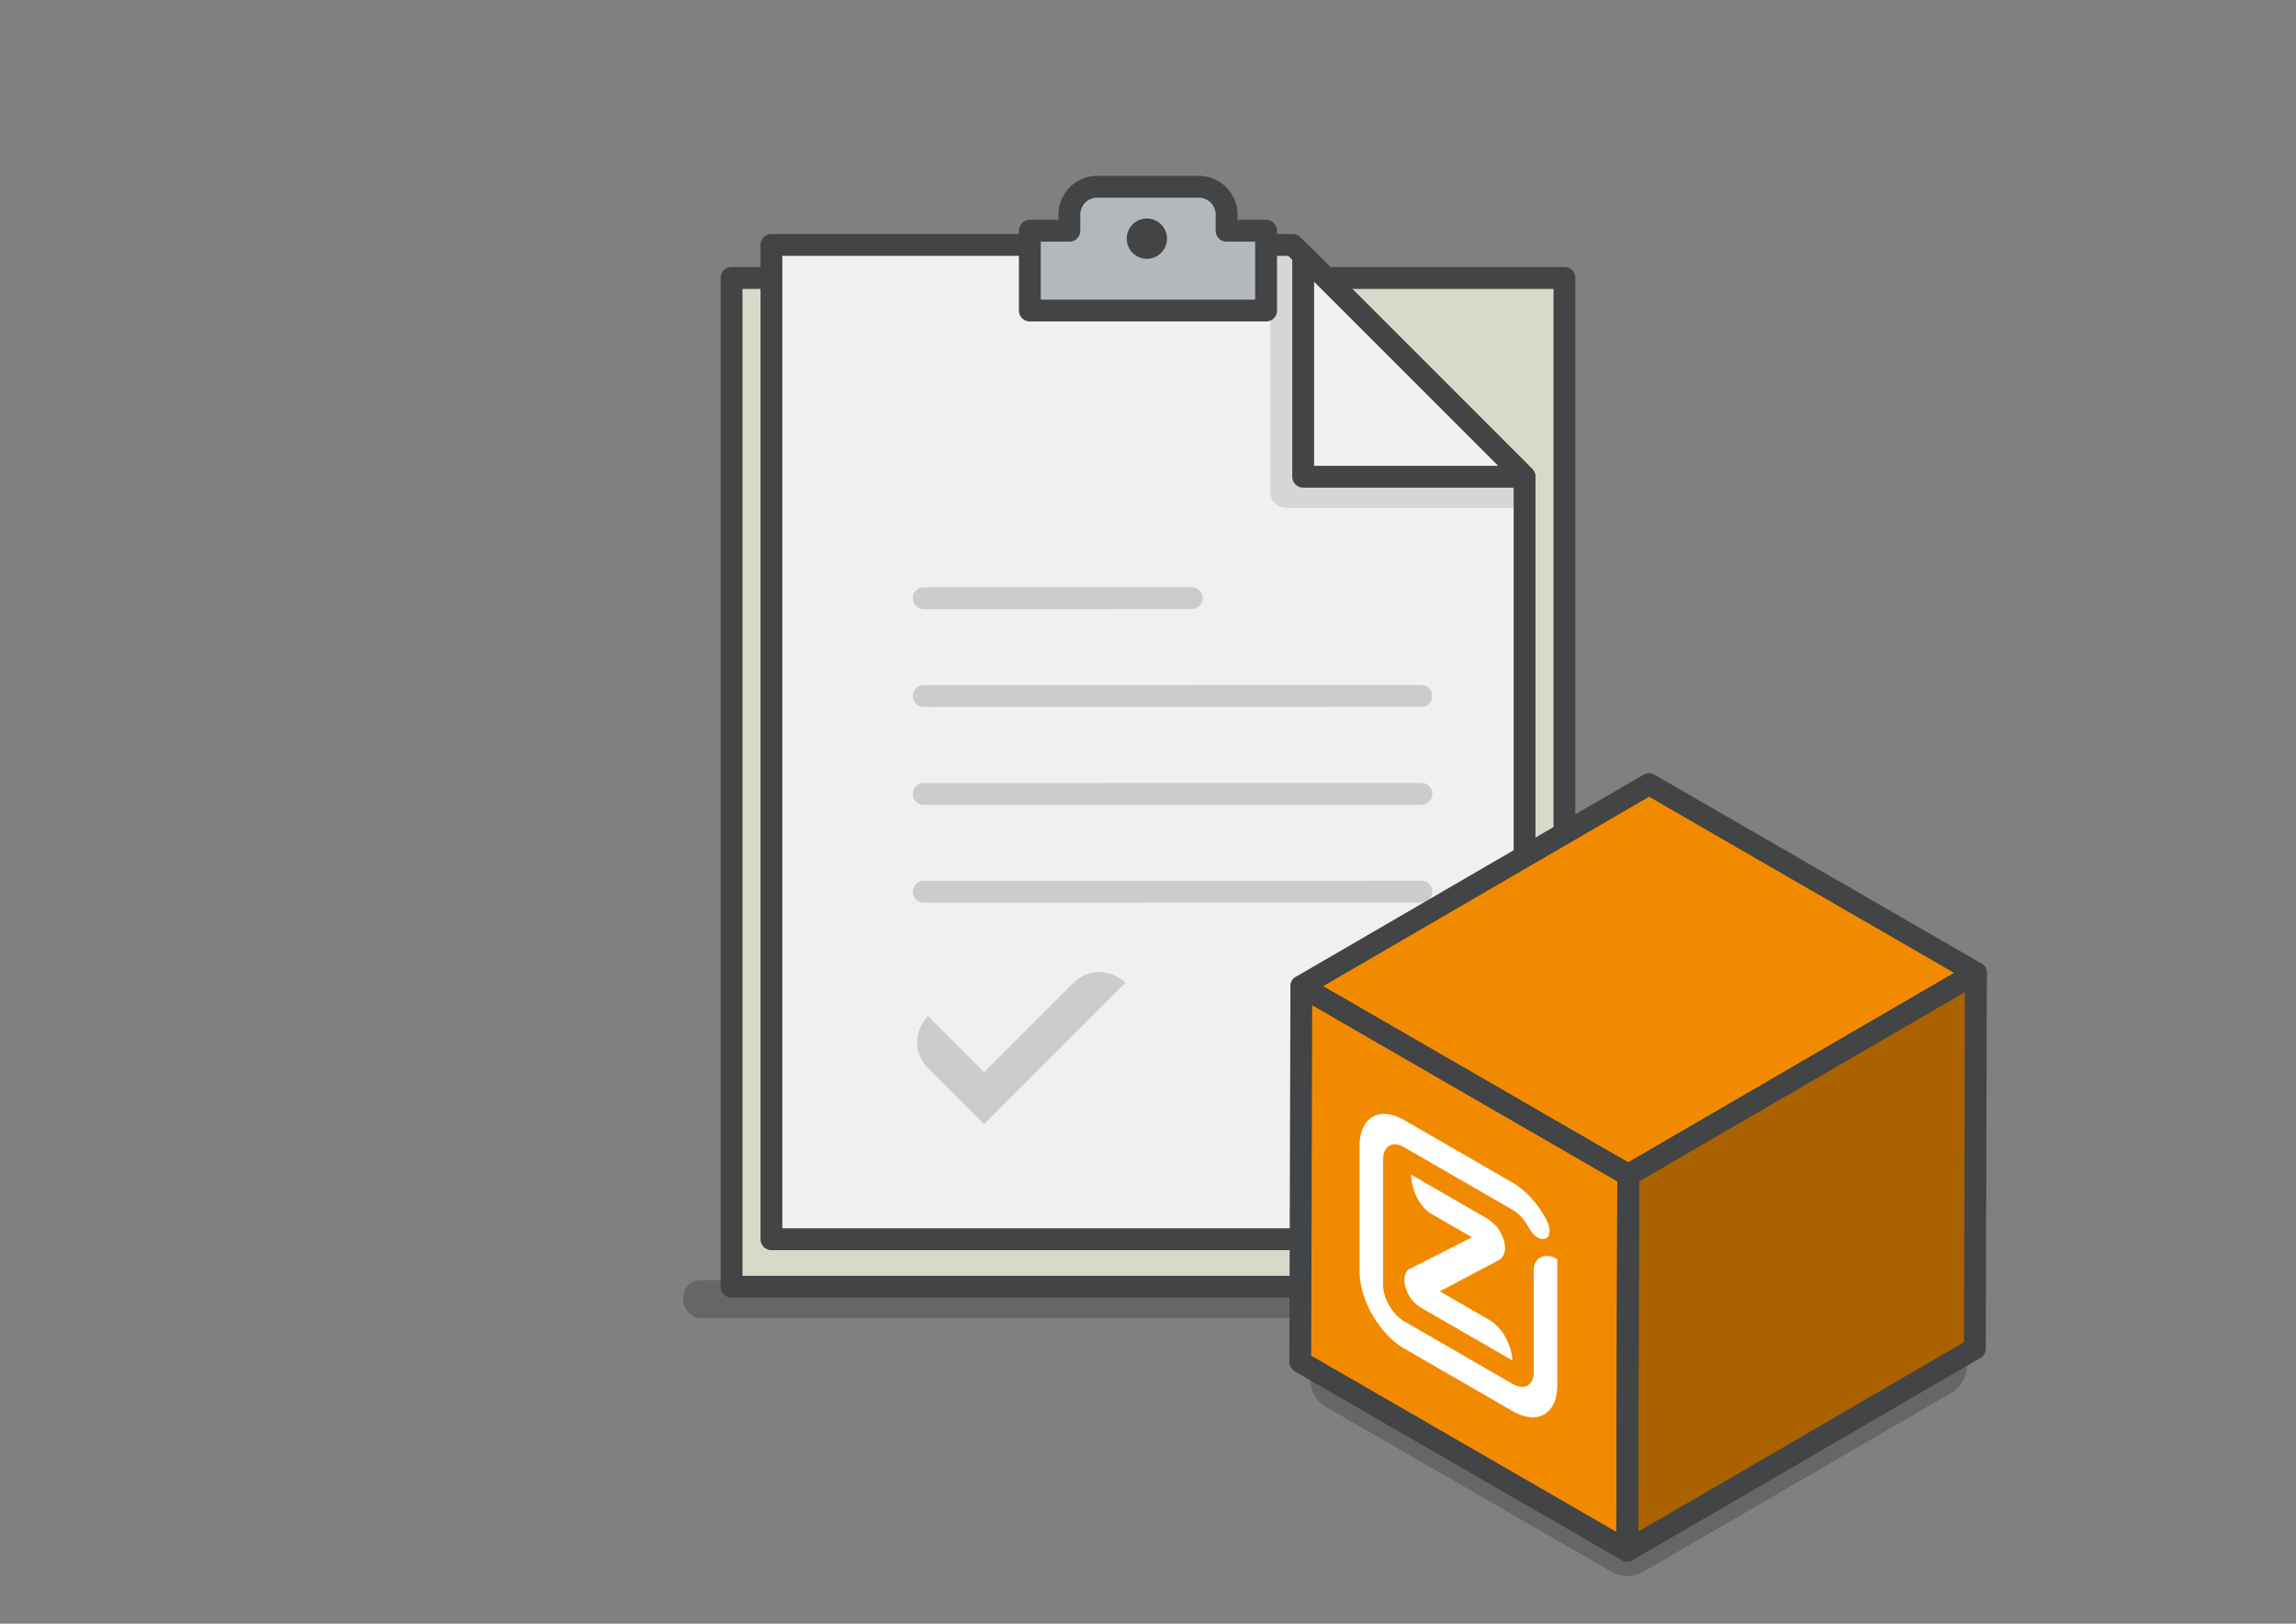 <?xml version="1.0" encoding="UTF-8"?>
<svg xmlns="http://www.w3.org/2000/svg" viewBox="0 0 841.89 595.28">
  <rect x="0" y="0" width="841.89" height="595.28" fill="#808080" stroke="none"/>
  <defs>
    <style>
      .cls-1 {
        stroke: #000;
      }

      .cls-1, .cls-2, .cls-3 {
        opacity: .15;
      }

      .cls-1, .cls-4, .cls-5, .cls-6, .cls-7 {
        stroke-linecap: round;
        stroke-linejoin: round;
        stroke-width: 8px;
      }

      .cls-1, .cls-7 {
        fill: none;
      }

      .cls-8 {
        fill: #f28a00;
      }

      .cls-9 {
        fill: #fff;
      }

      .cls-10, .cls-2 {
        fill: #424445;
      }

      .cls-2 {
        mix-blend-mode: multiply;
      }

      .cls-4 {
        fill: #b5b8bb;
      }

      .cls-4, .cls-5, .cls-6, .cls-7 {
        stroke: #424445;
      }

      .cls-5 {
        fill: #eff0f1;
      }

      .cls-6 {
        fill: #d8d9c9;
      }

      .cls-11 {
        opacity: .2;
      }

      .cls-12 {
        opacity: .3;
      }

      .cls-13 {
        isolation: isolate;
      }
    </style>
  </defs>
  <g class="cls-13">
    <g id="Layers">
      <g class="cls-11">
        <rect x="250.56" y="469.31" width="327.42" height="13.92" rx="6.26" ry="6.26"/>
      </g>
      <g>
        <rect class="cls-6" x="268.25" y="101.91" width="305.4" height="369.82"/>
        <g>
          <polygon class="cls-5" points="474.05 89.8 282.86 89.8 282.86 454.32 559.02 454.32 559.02 174.77 474.05 89.8"/>
          <path class="cls-2" d="m465.77,93.61v86.67c0,3.26,2.64,5.9,5.9,5.9h83.43v-11.42l-77.26-81.16h-12.07Z"/>
          <polygon class="cls-5" points="477.84 93.61 477.84 174.77 559 174.77 477.84 93.61"/>
          <g>
            <line class="cls-1" x1="338.71" y1="219.33" x2="436.97" y2="219.26"/>
            <line class="cls-1" x1="338.69" y1="255.18" x2="521.22" y2="255.15"/>
            <line class="cls-1" x1="338.69" y1="291.05" x2="521.22" y2="291.02"/>
            <line class="cls-1" x1="338.7" y1="326.92" x2="521.22" y2="326.89"/>
          </g>
        </g>
      </g>
      <path class="cls-4" d="m449.76,84.59v-5.95c0-5.61-4.55-10.17-10.17-10.17h-37.3c-5.61,0-10.17,4.55-10.17,10.17v5.95h-14.5v29.26h86.63v-29.26h-14.5Z"/>
      <circle class="cls-10" cx="420.53" cy="87.5" r="7.39"/>
      <g class="cls-3">
        <path d="m412.63,360.37l-51.77,51.77-20.56-20.56c-5.33-5.33-5.33-13.75,0-19.07l20.56,20.56,32.7-32.7c5.33-5.33,13.75-5.33,19.07,0Z"/>
      </g>
      <g>
        <g class="cls-11">
          <path d="m486.24,495.7l112.87-65.59c3.6-2.09,8.05-2.1,11.66-.02l104.67,60.43c7.74,4.47,7.76,15.64.03,20.13l-112.87,65.59c-3.6,2.09-8.05,2.1-11.66.02l-104.67-60.43c-7.74-4.47-7.76-15.64-.03-20.13Z"/>
        </g>
        <polygon class="cls-8" points="597.03 430.78 596.64 568.51 476.78 499.31 477.17 361.58 597.03 430.78"/>
        <polygon class="cls-8" points="597.03 430.78 724.53 356.68 724.14 494.41 596.64 568.51 597.03 430.78"/>
        <polygon class="cls-8" points="477.17 361.58 604.67 287.48 724.53 356.68 597.03 430.78 477.17 361.58"/>
        <path class="cls-9" d="m554.57,498.77c-.15-3.73-2.28-10.55-7.63-14.37l-19.02-10.98,21.92-11.58c.92-.48,3-2.74,1.52-7.32-1.19-3.68-3.18-6.1-6.65-8.11l-27.3-15.76c.11,4.25,1.92,10.29,6.72,13.95l15.6,9.01-23.06,11.71c-.94.5-2.48,2.8-1.26,6.73,1.1,3.55,2.94,5.81,6.37,7.79l32.79,18.93Zm-47.43-27.69c0,2.44.86,5.16,2.25,7.57,1.39,2.41,3.31,4.51,5.43,5.73l39.89,23.03c2.12,1.22,4.03,1.34,5.43.54,1.39-.8,2.25-2.52,2.25-4.97v-23.03s0-14.24,0-14.24c0-4.7,4.11-6.71,8.64-4.11v23.33s0,23.03,0,23.03c0,5.2-1.83,8.86-4.78,10.56-2.95,1.71-7.03,1.46-11.53-1.14l-39.89-23.03c-4.5-2.6-8.58-7.06-11.53-12.18-2.95-5.11-4.78-10.88-4.78-16.08v-46.06c0-5.2,1.83-8.86,4.78-10.56,2.95-1.71,7.03-1.46,11.53,1.14l19.94,11.51,19.94,11.51c2.21,1.28,4.32,3,6.24,5.03,2.64,2.78,4.32,5.31,5.95,8.28.65,1.18,1.27,2.73,1.27,4.26s-.42,2.31-1.27,2.79c-.84.49-1.95.34-3.05-.3-1.1-.64-2.22-1.78-3.05-3.22-1.15-2-1.78-3.04-3.1-4.45-.92-.98-1.93-1.81-2.98-2.42l-19.94-11.51-19.94-11.51c-2.12-1.22-4.04-1.34-5.43-.53-1.39.8-2.25,2.52-2.25,4.97v46.06Z"/>
        <g class="cls-12">
          <polygon points="597.03 430.78 724.53 356.68 724.14 494.41 596.64 568.51 597.03 430.78"/>
        </g>
        <g class="cls-13">
          <polygon class="cls-7" points="597.03 430.78 596.64 568.51 476.78 499.31 477.17 361.58 597.03 430.78"/>
          <polygon class="cls-7" points="597.03 430.78 724.53 356.68 724.14 494.41 596.64 568.51 597.03 430.78"/>
          <polygon class="cls-7" points="477.17 361.58 604.67 287.48 724.53 356.68 597.03 430.78 477.17 361.58"/>
        </g>
      </g>
    </g>
  </g>
</svg>